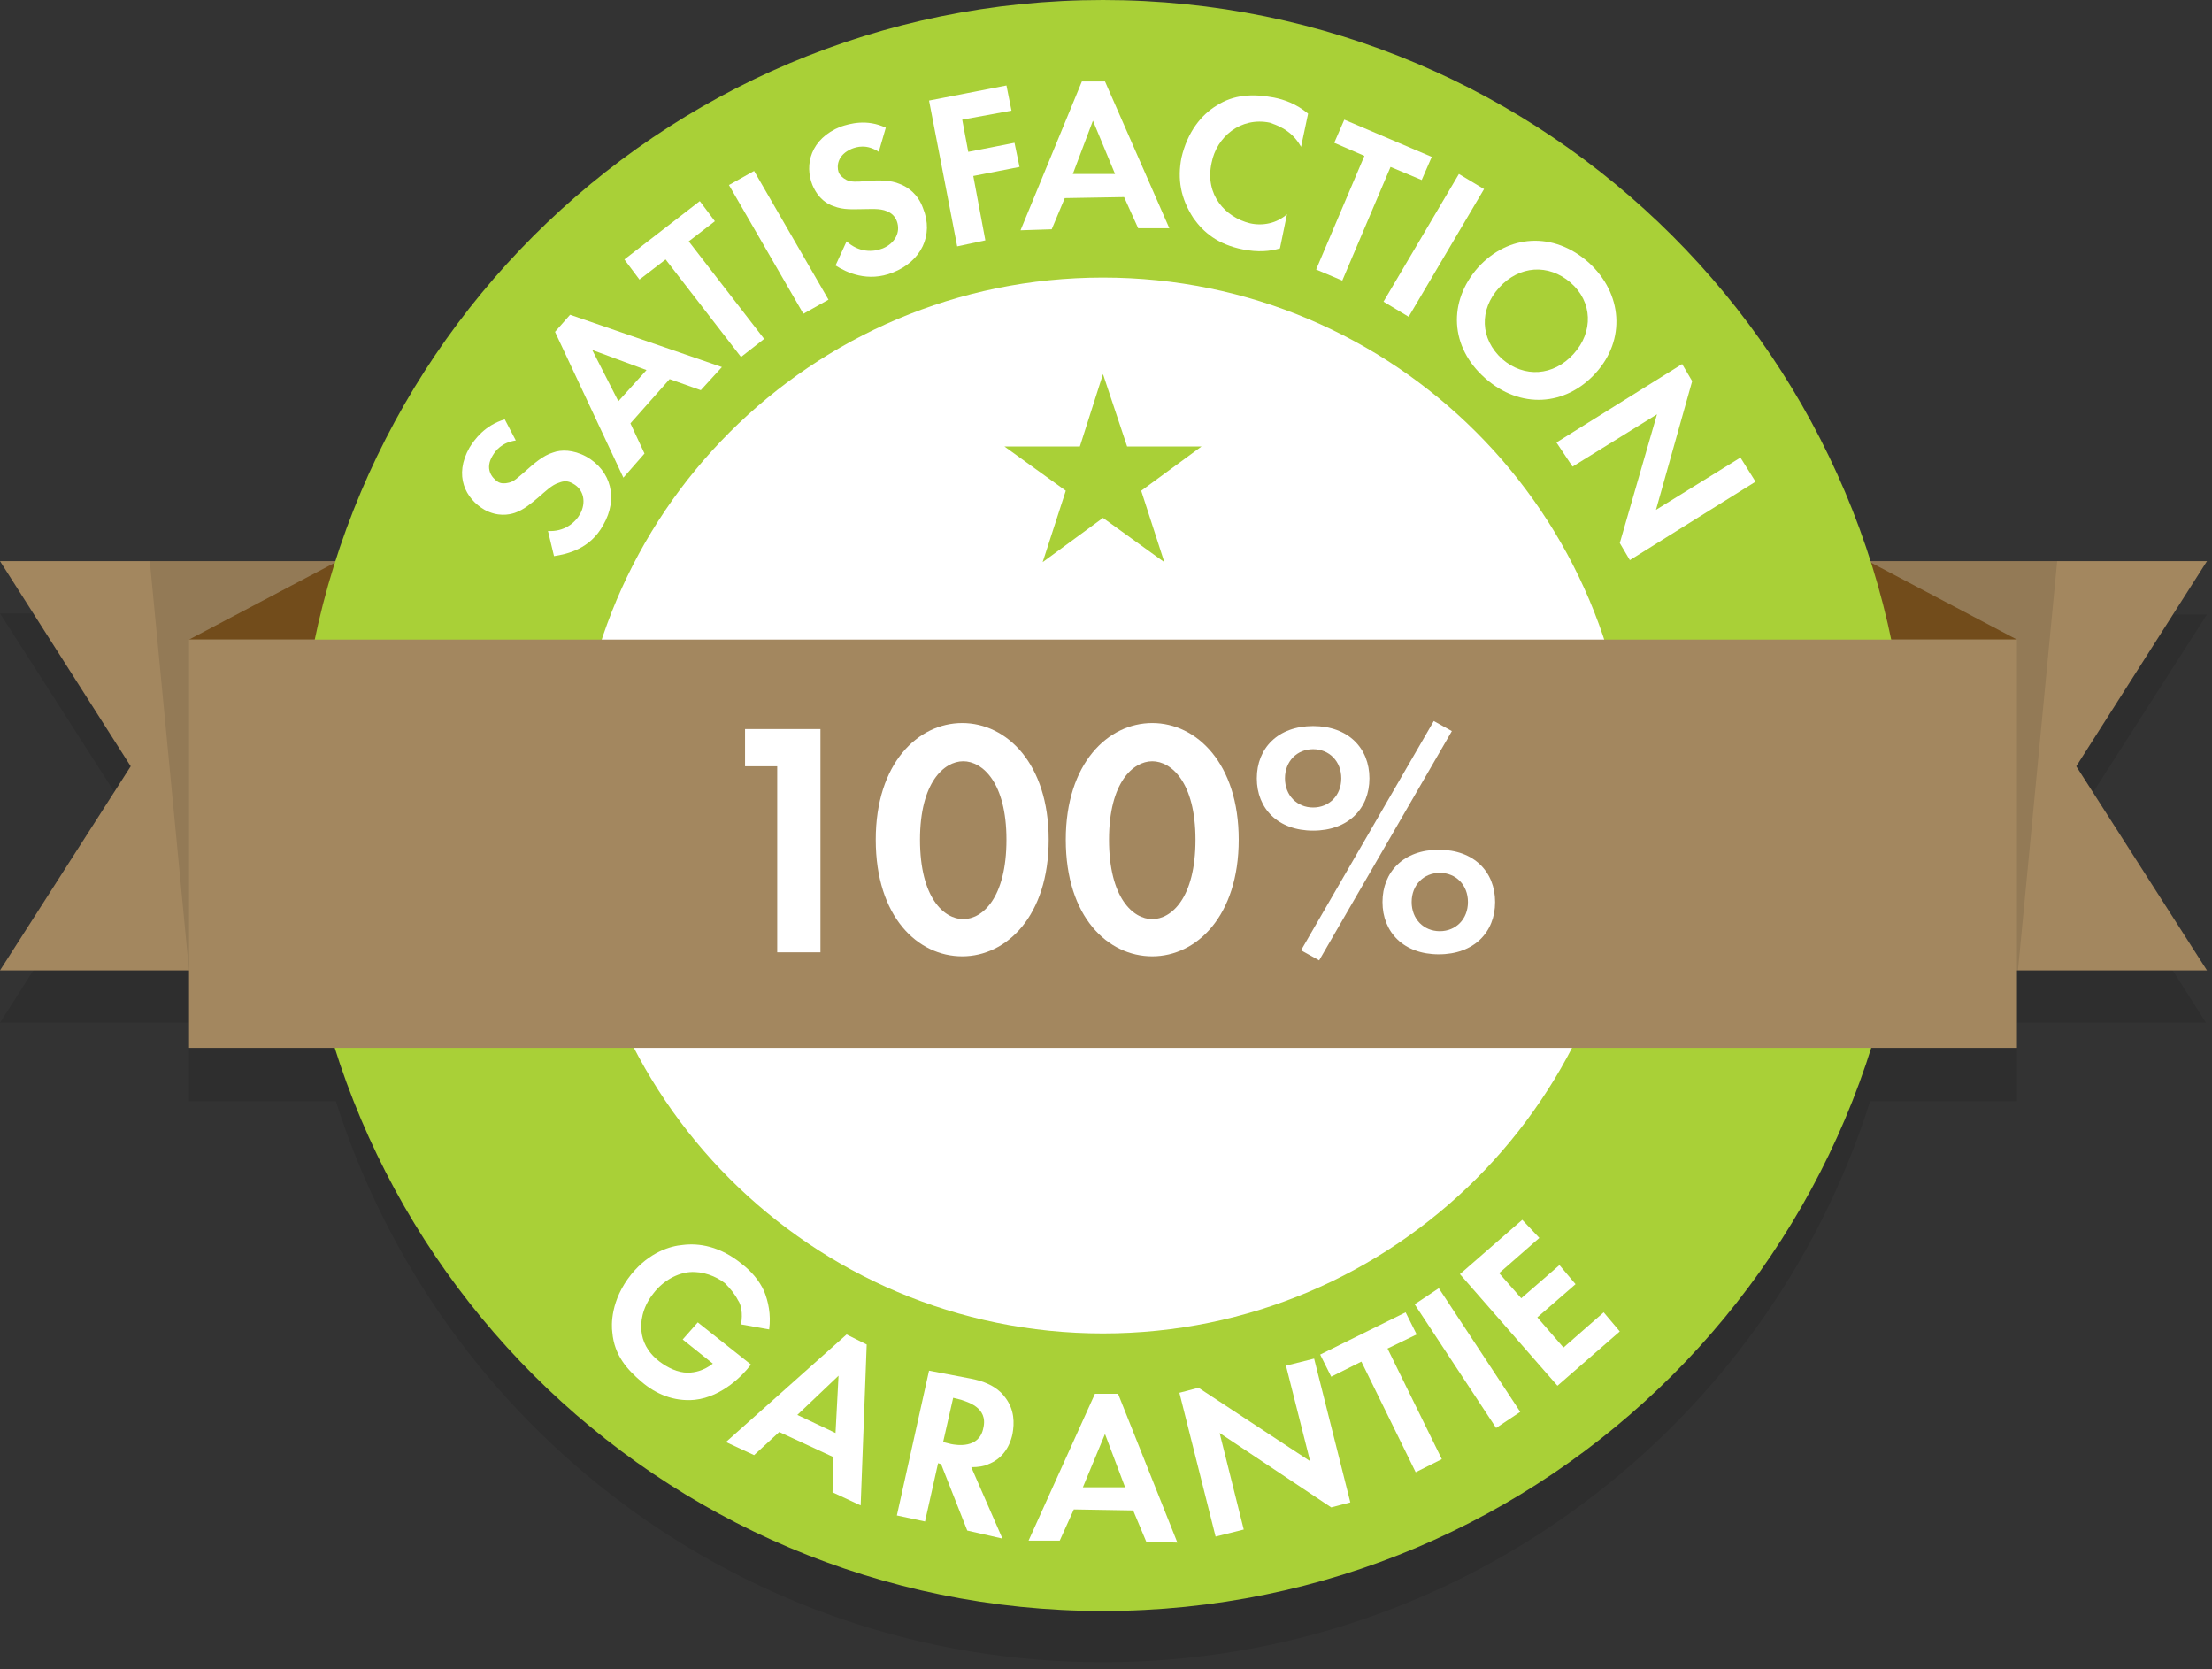 <?xml version="1.0" encoding="UTF-8"?> <svg xmlns="http://www.w3.org/2000/svg" width="220" height="166" viewBox="0 0 220 166" fill="none"><rect x="0" y="0" width="220" height="166" fill="#333333" stroke="none"/><path opacity="0.1" d="M206.5 81.4L219.5 61.1H186.1C175.8 28.7 145.6 5.3 109.8 5.3C74 5.3 43.7 28.7 33.4 61H0L13 81.3L0 101.7H18.8V109.5H33.4C43.7 141.9 73.9 165.3 109.7 165.3C145.5 165.3 175.8 141.8 186 109.5H200.6V101.7H219.4L206.5 81.4Z" fill="black"></path><path d="M0 55.8L13 76.2L0 96.5H33.6V76.2V55.8H0Z" fill="#A3875F"></path><path opacity="0.1" d="M14.9 55.8L18.8 96.5H33.6V76.2V55.8H14.9Z" fill="black"></path><path d="M18.8 63.6L33.6 55.8V63.6H18.8Z" fill="#724C1B"></path><path d="M219.5 55.8L206.5 76.2L219.5 96.5H185.8V76.2V55.8H219.5Z" fill="#A3875F"></path><path opacity="0.1" d="M204.6 55.8L200.7 96.5H185.8V76.2V55.8H204.6Z" fill="black"></path><path d="M200.6 63.6L185.8 55.8V63.6H200.6Z" fill="#724C1B"></path><path d="M109.7 160.2C153.938 160.2 189.8 124.338 189.8 80.1C189.8 35.862 153.938 0 109.7 0C65.462 0 29.6 35.862 29.6 80.1C29.6 124.338 65.462 160.2 109.7 160.2Z" fill="#A9D037"></path><path d="M109.7 132.6C138.695 132.6 162.2 109.095 162.2 80.1C162.2 51.105 138.695 27.6 109.7 27.6C80.705 27.6 57.2 51.105 57.2 80.1C57.2 109.095 80.705 132.6 109.7 132.6Z" fill="white"></path><path d="M200.6 63.6H18.8V104.2H200.6V63.6Z" fill="#A3875F"></path><path d="M109.7 37.2L112.1 44.4H119.5L113.5 48.8L115.8 55.9L109.7 51.5L103.7 55.9L106 48.8L99.9 44.4H107.4L109.7 37.2Z" fill="#A9D037"></path><path d="M51.3 43.8C49.9 44 49.3 44.8 49 45.3C48.2 46.6 48.9 47.5 49.5 47.9C49.8 48.1 50.2 48.1 50.6 48C51.1 47.9 51.5 47.5 52.2 46.9C53.1 46.1 54 45.3 55 45C55.8 44.7 57 44.7 58.3 45.4C60.8 46.8 61.5 49.6 60 52.2C58.7 54.6 56.4 55.1 55.1 55.3L54.5 52.8C56.1 52.9 57.2 52 57.7 51.1C58.3 50 58.1 48.7 57 48.1C56.5 47.8 56.1 47.8 55.6 48C54.9 48.2 54.2 48.9 53.5 49.5C52.9 50 52.1 50.7 51.2 51C50.6 51.2 49.5 51.4 48.2 50.7C46.3 49.6 45.1 47.3 46.7 44.5C47.2 43.7 48.2 42.3 50.2 41.7L51.3 43.8Z" fill="white"></path><path d="M66.6 37.7L62.7 42.1L64.1 45.1L62 47.5L55.2 33L56.7 31.3L71.8 36.5L69.7 38.8L66.6 37.7ZM64.3 36.8L58.9 34.8L61.5 39.9L64.3 36.8Z" fill="white"></path><path d="M68.5 24L76 33.7L73.7 35.5L66.2 25.8L63.6 27.8L62.1 25.8L69.6 20L71.1 22L68.5 24Z" fill="white"></path><path d="M75 17L82.4 29.8L79.9 31.2L72.5 18.4L75 17Z" fill="white"></path><path d="M87.4 15.1C86.2 14.3 85.2 14.6 84.7 14.8C83.3 15.4 83.2 16.5 83.4 17.1C83.5 17.4 83.8 17.7 84.2 17.9C84.6 18.1 85.2 18.1 86.2 18C87.4 17.9 88.6 17.9 89.5 18.3C90.3 18.6 91.3 19.3 91.8 20.7C92.9 23.4 91.6 26 88.8 27.1C86.3 28.1 84.2 27.1 83.1 26.4L84.2 24C85.4 25.1 86.8 25.1 87.8 24.7C89 24.2 89.6 23.1 89.2 22C89 21.5 88.7 21.2 88.2 21C87.5 20.7 86.6 20.8 85.7 20.8C84.9 20.8 83.9 20.9 82.9 20.5C82.3 20.3 81.4 19.8 80.8 18.4C80 16.4 80.6 13.8 83.6 12.6C84.5 12.3 86.2 11.8 88.1 12.7L87.4 15.1Z" fill="white"></path><path d="M100.6 11L95.7 11.9L96.3 15.1L100.9 14.2L101.4 16.6L96.8 17.5L98 23.9L95.2 24.5L92.4 10L100.1 8.5L100.6 11Z" fill="white"></path><path d="M111.8 19.6L105.9 19.7L104.6 22.8L101.5 22.9L107.6 8.1H109.9L116.3 22.7H113.2L111.8 19.6ZM110.9 17.3L108.7 12L106.7 17.3H110.9Z" fill="white"></path><path d="M127.3 24.7C126.3 25 125.1 25.1 123.6 24.8C121.1 24.3 119.7 23.1 118.7 21.7C117.4 19.7 117.1 17.8 117.5 15.7C118.1 13.1 119.5 11.4 121 10.5C122.7 9.4 124.6 9.3 126.7 9.7C127.7 9.9 128.9 10.3 130.1 11.3L129.4 14.6C128.4 12.8 126.8 12.4 126.3 12.2C123.4 11.6 121 13.6 120.5 16.2C119.8 19.4 121.9 21.6 124.3 22.2C125.6 22.5 127 22.2 128 21.3L127.3 24.7Z" fill="white"></path><path d="M138.3 16.6L133.5 27.9L130.9 26.8L135.7 15.5L132.7 14.2L133.7 11.9L142.4 15.6L141.4 17.9L138.3 16.6Z" fill="white"></path><path d="M147.6 18.8L140.1 31.5L137.6 30L145.1 17.3L147.6 18.8Z" fill="white"></path><path d="M158.7 37.1C155.7 40.4 151.2 40.7 147.7 37.6C144.2 34.5 144 30 147 26.6C150 23.3 154.5 23 158 26.1C161.4 29.2 161.7 33.8 158.7 37.1ZM156.5 35.2C158.5 33 158.4 30 156.2 28.1C154 26.2 151.1 26.4 149.1 28.6C147.1 30.8 147.2 33.7 149.4 35.7C151.6 37.6 154.5 37.4 156.5 35.2Z" fill="white"></path><path d="M154.8 44L167.3 36.2L168.3 37.9L164.7 50.7L173.1 45.5L174.6 47.9L162.1 55.7L161.1 54L164.8 41.2L156.4 46.4L154.8 44Z" fill="white"></path><path d="M69.4 131.5L74.7 135.7L74.6 135.8C74 136.6 71.9 138.9 69.1 139.2C67 139.4 65.2 138.6 63.8 137.4C62.4 136.2 61.1 134.8 60.9 132.5C60.8 131.8 60.7 129.3 62.8 126.7C64.6 124.5 66.7 123.9 67.9 123.8C69.5 123.6 71.6 123.9 73.8 125.7C74.7 126.4 75.5 127.3 76 128.4C76.4 129.4 76.7 130.7 76.5 132.2L73.7 131.7C73.9 130.6 73.7 129.7 73.4 129.3C73.1 128.7 72.6 128.1 72.1 127.6C71.2 126.9 69.9 126.4 68.6 126.5C67.4 126.6 66 127.3 65 128.6C63.8 130.1 63.7 131.6 63.8 132.4C63.9 133.3 64.3 134.4 65.6 135.4C66.4 136 67.4 136.5 68.4 136.5C69.1 136.5 70 136.3 70.9 135.6L67.9 133.2L69.4 131.5Z" fill="white"></path><path d="M82.9 144.9L77.5 142.4L75 144.7L72.2 143.4L84.2 132.7L86.2 133.7L85.6 149.7L82.8 148.4L82.9 144.9ZM83.1 142.5L83.4 136.8L79.3 140.7L83.1 142.5Z" fill="white"></path><path d="M96.6 137.1C98.6 137.5 99.5 138.3 100 139C100.9 140.2 100.9 141.5 100.7 142.6C100.4 144 99.6 145.1 98.3 145.6C97.9 145.8 97.3 145.9 96.6 145.9L99.7 153L96.2 152.2L93.6 145.6L93.3 145.5L92 151.3L89.2 150.7L92.4 136.3L96.6 137.1ZM93.8 143.4L94.6 143.6C95.1 143.7 97.4 144.1 97.8 142C98.3 139.9 96.1 139.4 95.6 139.2L94.8 139L93.8 143.4Z" fill="white"></path><path d="M112.7 150.2L106.8 150.1L105.4 153.2H102.3L108.9 138.6H111.2L117.1 153.4L114 153.3L112.7 150.2ZM111.9 147.9L109.9 142.6L107.7 147.9H111.9Z" fill="white"></path><path d="M120.9 152.8L117.3 138.5L119.2 138L130.3 145.3L127.9 135.8L130.7 135.1L134.3 149.4L132.4 149.9L121.3 142.5L123.7 152.1L120.9 152.8Z" fill="white"></path><path d="M138 134.1L143.4 145.1L140.8 146.4L135.4 135.4L132.4 136.9L131.3 134.7L139.8 130.5L140.9 132.7L138 134.1Z" fill="white"></path><path d="M143.1 128.1L151.2 140.4L148.8 142L140.7 129.7L143.1 128.1Z" fill="white"></path><path d="M153.1 123.1L149.1 126.6L151.3 129.1L155.1 125.8L156.7 127.7L152.9 131L155.5 134L159.5 130.5L161.1 132.4L154.9 137.8L145.2 126.7L151.4 121.3L153.1 123.1Z" fill="white"></path><path d="M77.3 76.2H74.1V72.5H81.6V94.7H77.3V76.2Z" fill="white"></path><path d="M87.1 83.5C87.1 75.9 91.3 71.9 95.7 71.9C100.1 71.9 104.3 75.9 104.3 83.5C104.3 91.1 100.1 95.1 95.7 95.1C91.3 95.1 87.1 91.2 87.1 83.5ZM91.5 83.5C91.5 89.3 93.9 91.4 95.8 91.4C97.7 91.4 100.1 89.3 100.1 83.5C100.1 77.8 97.7 75.7 95.8 75.7C93.9 75.7 91.5 77.8 91.5 83.5Z" fill="white"></path><path d="M106 83.5C106 75.9 110.2 71.9 114.6 71.9C119 71.9 123.2 75.9 123.2 83.5C123.2 91.1 119 95.1 114.6 95.1C110.2 95.1 106 91.2 106 83.5ZM110.3 83.5C110.3 89.3 112.7 91.4 114.6 91.4C116.5 91.4 118.9 89.3 118.9 83.5C118.9 77.8 116.5 75.7 114.6 75.7C112.7 75.7 110.3 77.8 110.3 83.5Z" fill="white"></path><path d="M136.2 77.4C136.2 80.4 134.1 82.6 130.6 82.6C127.1 82.6 125 80.4 125 77.4C125 74.4 127.1 72.2 130.6 72.2C134.1 72.2 136.2 74.4 136.2 77.4ZM133.4 77.4C133.4 75.7 132.2 74.5 130.6 74.5C129 74.5 127.8 75.7 127.8 77.4C127.8 79.1 129 80.3 130.6 80.3C132.2 80.3 133.4 79.1 133.4 77.4ZM142.6 71.7L144.4 72.7L131.2 95.5L129.4 94.5L142.6 71.7ZM148.7 89.7C148.7 92.7 146.6 94.9 143.1 94.9C139.6 94.9 137.5 92.7 137.5 89.7C137.5 86.7 139.6 84.5 143.1 84.5C146.6 84.5 148.7 86.7 148.7 89.7ZM146 89.7C146 88 144.8 86.8 143.2 86.8C141.6 86.8 140.4 88 140.4 89.7C140.4 91.4 141.6 92.6 143.2 92.6C144.8 92.6 146 91.4 146 89.7Z" fill="white"></path></svg> 
